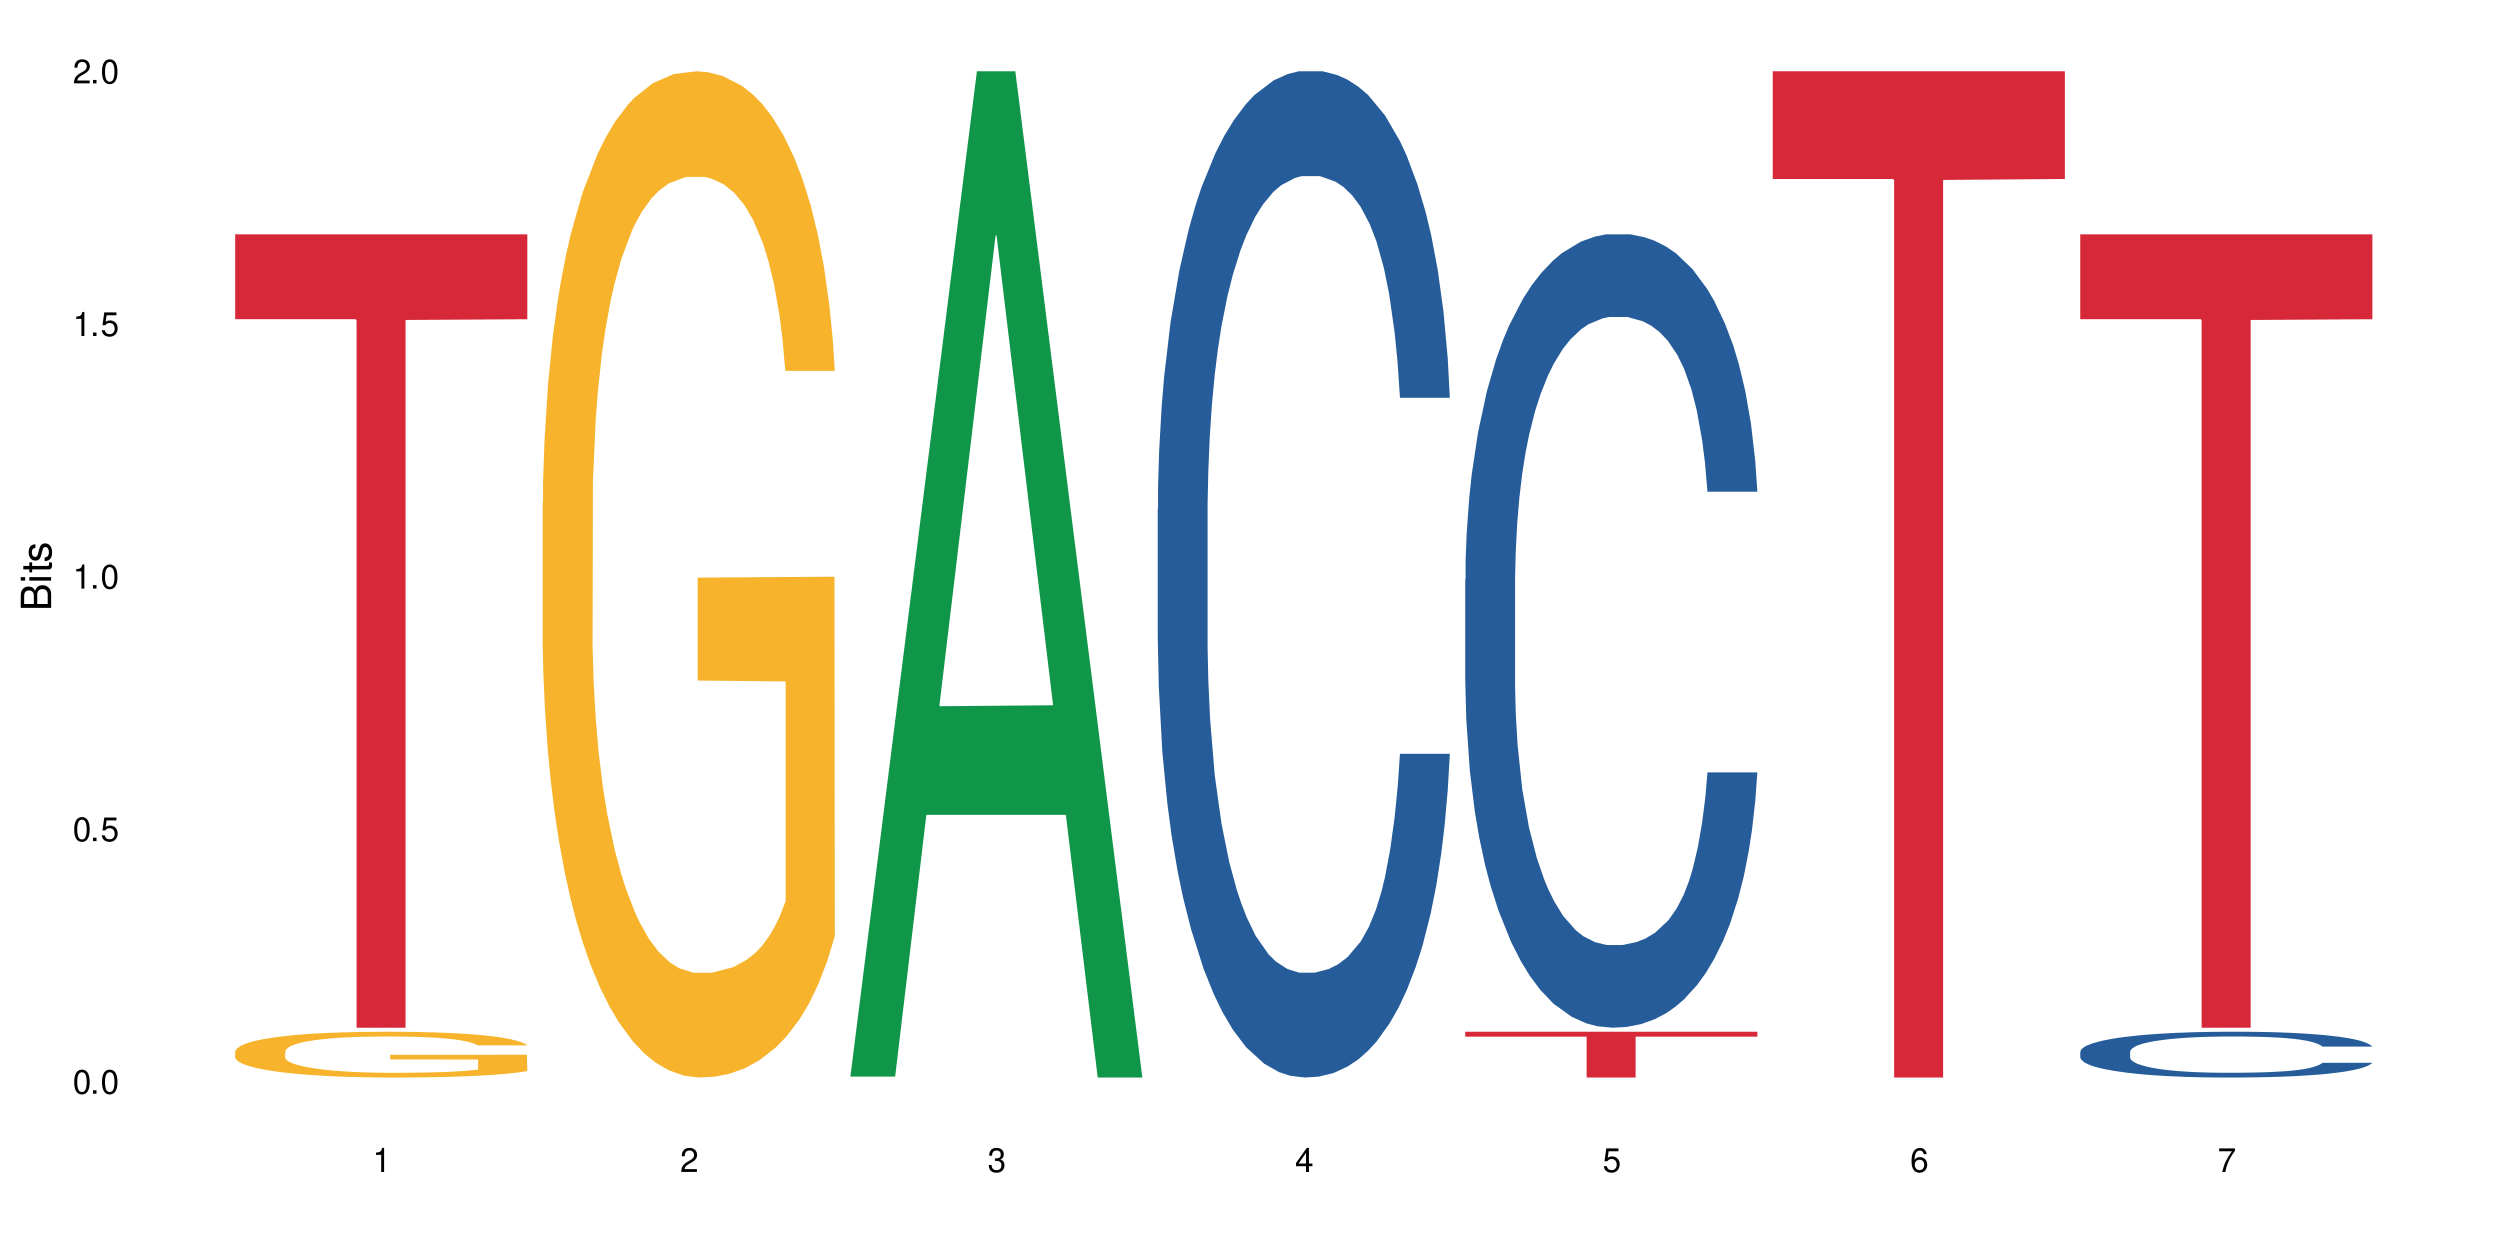 <?xml version="1.0" encoding="UTF-8"?>
<svg xmlns="http://www.w3.org/2000/svg" xmlns:xlink="http://www.w3.org/1999/xlink" width="720" height="360" viewBox="0 0 720 360">
<defs>
<g>
<g id="glyph-0-0">
</g>
<g id="glyph-0-1">
<path d="M 2.641 -6.938 C 2 -6.938 1.422 -6.656 1.078 -6.172 C 0.641 -5.562 0.406 -4.641 0.406 -3.359 C 0.406 -1.016 1.188 0.219 2.641 0.219 C 4.078 0.219 4.859 -1.016 4.859 -3.297 C 4.859 -4.641 4.656 -5.547 4.203 -6.172 C 3.844 -6.656 3.281 -6.938 2.641 -6.938 Z M 2.641 -6.188 C 3.547 -6.188 4 -5.25 4 -3.375 C 4 -1.406 3.562 -0.484 2.625 -0.484 C 1.734 -0.484 1.281 -1.438 1.281 -3.344 C 1.281 -5.25 1.734 -6.188 2.641 -6.188 Z M 2.641 -6.188 "/>
</g>
<g id="glyph-0-2">
<path d="M 1.828 -1 L 0.828 -1 L 0.828 0 L 1.828 0 Z M 1.828 -1 "/>
</g>
<g id="glyph-0-3">
<path d="M 4.562 -6.797 L 1.062 -6.797 L 0.547 -3.094 L 1.328 -3.094 C 1.719 -3.562 2.047 -3.734 2.578 -3.734 C 3.484 -3.734 4.062 -3.109 4.062 -2.094 C 4.062 -1.125 3.484 -0.531 2.578 -0.531 C 1.828 -0.531 1.375 -0.906 1.188 -1.672 L 0.328 -1.672 C 0.453 -1.109 0.547 -0.844 0.75 -0.594 C 1.125 -0.078 1.828 0.219 2.594 0.219 C 3.969 0.219 4.922 -0.781 4.922 -2.219 C 4.922 -3.562 4.031 -4.484 2.719 -4.484 C 2.25 -4.484 1.859 -4.359 1.469 -4.062 L 1.734 -5.969 L 4.562 -5.969 Z M 4.562 -6.797 "/>
</g>
<g id="glyph-0-4">
<path d="M 2.484 -4.938 L 2.484 0 L 3.328 0 L 3.328 -6.938 L 2.766 -6.938 C 2.469 -5.875 2.281 -5.734 0.984 -5.562 L 0.984 -4.938 Z M 2.484 -4.938 "/>
</g>
<g id="glyph-0-5">
<path d="M 4.859 -0.828 L 1.281 -0.828 C 1.359 -1.406 1.672 -1.781 2.5 -2.281 L 3.469 -2.828 C 4.406 -3.344 4.906 -4.062 4.906 -4.906 C 4.906 -5.484 4.672 -6.031 4.266 -6.406 C 3.859 -6.766 3.375 -6.938 2.719 -6.938 C 1.859 -6.938 1.219 -6.625 0.844 -6.031 C 0.609 -5.672 0.5 -5.234 0.484 -4.531 L 1.328 -4.531 C 1.359 -5.016 1.406 -5.281 1.531 -5.516 C 1.75 -5.938 2.188 -6.203 2.703 -6.203 C 3.469 -6.203 4.031 -5.641 4.031 -4.891 C 4.031 -4.344 3.719 -3.859 3.125 -3.516 L 2.234 -3 C 0.812 -2.172 0.406 -1.531 0.328 -0.016 L 4.859 -0.016 Z M 4.859 -0.828 "/>
</g>
<g id="glyph-0-6">
<path d="M 2.125 -3.188 L 2.578 -3.188 C 3.5 -3.188 3.984 -2.766 3.984 -1.922 C 3.984 -1.062 3.469 -0.531 2.594 -0.531 C 1.656 -0.531 1.203 -1 1.156 -2.016 L 0.312 -2.016 C 0.344 -1.453 0.438 -1.094 0.609 -0.781 C 0.953 -0.109 1.625 0.219 2.547 0.219 C 3.953 0.219 4.859 -0.625 4.859 -1.938 C 4.859 -2.828 4.516 -3.297 3.703 -3.594 C 4.344 -3.844 4.656 -4.328 4.656 -5.031 C 4.656 -6.219 3.875 -6.938 2.578 -6.938 C 1.203 -6.938 0.484 -6.172 0.453 -4.703 L 1.297 -4.703 C 1.312 -5.125 1.344 -5.359 1.453 -5.578 C 1.641 -5.969 2.062 -6.203 2.594 -6.203 C 3.344 -6.203 3.797 -5.75 3.797 -5 C 3.797 -4.516 3.609 -4.219 3.25 -4.047 C 3.016 -3.953 2.703 -3.922 2.125 -3.906 Z M 2.125 -3.188 "/>
</g>
<g id="glyph-0-7">
<path d="M 3.141 -1.672 L 3.141 0 L 3.984 0 L 3.984 -1.672 L 4.984 -1.672 L 4.984 -2.438 L 3.984 -2.438 L 3.984 -6.938 L 3.359 -6.938 L 0.266 -2.578 L 0.266 -1.672 Z M 3.141 -2.438 L 1 -2.438 L 3.141 -5.5 Z M 3.141 -2.438 "/>
</g>
<g id="glyph-0-8">
<path d="M 4.781 -5.125 C 4.609 -6.266 3.891 -6.938 2.844 -6.938 C 2.094 -6.938 1.422 -6.578 1.031 -5.953 C 0.594 -5.266 0.406 -4.422 0.406 -3.172 C 0.406 -2 0.578 -1.25 0.984 -0.641 C 1.359 -0.078 1.953 0.219 2.703 0.219 C 3.984 0.219 4.922 -0.75 4.922 -2.094 C 4.922 -3.375 4.062 -4.281 2.844 -4.281 C 2.172 -4.281 1.641 -4.031 1.281 -3.516 C 1.281 -5.234 1.828 -6.188 2.797 -6.188 C 3.391 -6.188 3.797 -5.797 3.938 -5.125 Z M 2.734 -3.531 C 3.547 -3.531 4.062 -2.953 4.062 -2.031 C 4.062 -1.156 3.484 -0.531 2.703 -0.531 C 1.922 -0.531 1.328 -1.188 1.328 -2.078 C 1.328 -2.938 1.906 -3.531 2.734 -3.531 Z M 2.734 -3.531 "/>
</g>
<g id="glyph-0-9">
<path d="M 4.984 -6.797 L 0.438 -6.797 L 0.438 -5.969 L 4.109 -5.969 C 2.5 -3.656 1.828 -2.234 1.328 0 L 2.219 0 C 2.594 -2.172 3.453 -4.047 4.984 -6.094 Z M 4.984 -6.797 "/>
</g>
<g id="glyph-1-0">
</g>
<g id="glyph-1-1">
<path d="M 0 -0.953 L 0 -4.891 C 0 -5.719 -0.234 -6.344 -0.734 -6.797 C -1.188 -7.234 -1.812 -7.469 -2.5 -7.469 C -3.547 -7.469 -4.188 -7 -4.625 -5.875 C -4.984 -6.688 -5.625 -7.094 -6.531 -7.094 C -7.172 -7.094 -7.734 -6.859 -8.141 -6.391 C -8.562 -5.922 -8.75 -5.344 -8.75 -4.5 L -8.75 -0.953 Z M -4.984 -2.062 L -7.766 -2.062 L -7.766 -4.219 C -7.766 -4.844 -7.688 -5.203 -7.453 -5.5 C -7.219 -5.812 -6.859 -5.969 -6.375 -5.969 C -5.891 -5.969 -5.531 -5.812 -5.297 -5.5 C -5.062 -5.203 -4.984 -4.844 -4.984 -4.219 Z M -0.984 -2.062 L -4 -2.062 L -4 -4.781 C -4 -5.766 -3.438 -6.359 -2.484 -6.359 C -1.547 -6.359 -0.984 -5.766 -0.984 -4.781 Z M -0.984 -2.062 "/>
</g>
<g id="glyph-1-2">
<path d="M -6.281 -1.797 L -6.281 -0.797 L 0 -0.797 L 0 -1.797 Z M -8.75 -1.797 L -8.75 -0.797 L -7.484 -0.797 L -7.484 -1.797 Z M -8.75 -1.797 "/>
</g>
<g id="glyph-1-3">
<path d="M -6.281 -3.047 L -6.281 -2.016 L -8.016 -2.016 L -8.016 -1.016 L -6.281 -1.016 L -6.281 -0.172 L -5.469 -0.172 L -5.469 -1.016 L -0.719 -1.016 C -0.078 -1.016 0.281 -1.453 0.281 -2.234 C 0.281 -2.5 0.25 -2.719 0.188 -3.047 L -0.641 -3.047 C -0.609 -2.906 -0.594 -2.766 -0.594 -2.562 C -0.594 -2.141 -0.719 -2.016 -1.156 -2.016 L -5.469 -2.016 L -5.469 -3.047 Z M -6.281 -3.047 "/>
</g>
<g id="glyph-1-4">
<path d="M -4.531 -5.25 C -5.766 -5.25 -6.469 -4.422 -6.469 -2.969 C -6.469 -1.516 -5.719 -0.562 -4.547 -0.562 C -3.562 -0.562 -3.094 -1.062 -2.734 -2.562 L -2.516 -3.484 C -2.344 -4.188 -2.094 -4.469 -1.641 -4.469 C -1.047 -4.469 -0.641 -3.875 -0.641 -3 C -0.641 -2.453 -0.797 -2 -1.062 -1.75 C -1.25 -1.594 -1.422 -1.531 -1.875 -1.469 L -1.875 -0.406 C -0.422 -0.453 0.281 -1.266 0.281 -2.922 C 0.281 -4.5 -0.5 -5.516 -1.719 -5.516 C -2.656 -5.516 -3.172 -4.984 -3.469 -3.734 L -3.703 -2.766 C -3.891 -1.953 -4.156 -1.609 -4.594 -1.609 C -5.188 -1.609 -5.547 -2.125 -5.547 -2.938 C -5.547 -3.75 -5.203 -4.172 -4.531 -4.203 Z M -4.531 -5.25 "/>
</g>
</g>
</defs>
<rect x="-72" y="-36" width="864" height="432" fill="rgb(100%, 100%, 100%)" fill-opacity="1"/>
<path fill-rule="nonzero" fill="rgb(96.863%, 70.196%, 16.863%)" fill-opacity="1" d="M 67.73 302.793 L 67.832 302.781 L 67.832 302.539 L 68.242 301.996 L 69.27 301.25 L 70.605 300.637 L 72.039 300.156 L 72.965 299.902 L 74.504 299.539 L 75.836 299.273 L 79.223 298.734 L 83.531 298.227 L 85.891 298.012 L 88.559 297.805 L 92.355 297.578 L 94.102 297.492 L 99.438 297.301 L 105.488 297.18 L 112.16 297.145 L 115.238 297.156 L 119.441 297.203 L 125.188 297.336 L 128.473 297.457 L 131.039 297.578 L 133.707 297.734 L 136.988 297.973 L 140.066 298.262 L 142.527 298.551 L 144.992 298.914 L 147.043 299.301 L 148.789 299.723 L 150.328 300.227 L 151.25 300.648 L 151.867 301.07 L 137.605 301.07 L 136.785 300.648 L 135.859 300.324 L 134.32 299.926 L 132.781 299.637 L 131.242 299.406 L 128.371 299.094 L 125.906 298.902 L 122.828 298.734 L 119.855 298.625 L 116.469 298.551 L 114.414 298.527 L 108.977 298.527 L 104.055 298.613 L 101.18 298.711 L 99.129 298.805 L 96.254 298.984 L 94.512 299.129 L 93.484 299.227 L 90.406 299.602 L 88.355 299.938 L 87.227 300.168 L 85.789 300.527 L 84.762 300.852 L 83.633 301.336 L 83.02 301.695 L 82.199 302.516 L 82.094 304.684 L 82.402 305.141 L 83.02 305.637 L 83.84 306.07 L 85.07 306.527 L 86.301 306.875 L 88.457 307.344 L 90.305 307.66 L 91.742 307.863 L 94.512 308.188 L 95.641 308.297 L 98.309 308.512 L 101.078 308.684 L 104.465 308.828 L 107.027 308.898 L 111.133 308.961 L 116.363 308.961 L 122.52 308.887 L 126.422 308.789 L 129.09 308.695 L 130.832 308.609 L 132.988 308.477 L 134.527 308.355 L 135.961 308.223 L 137.707 308.02 L 137.707 305.141 L 112.363 305.129 L 112.363 303.781 L 151.762 303.77 L 151.867 308.477 L 149.711 308.805 L 147.043 309.117 L 144.48 309.355 L 141.812 309.562 L 138.016 309.789 L 134.938 309.934 L 130.215 310.105 L 125.906 310.211 L 121.395 310.285 L 117.391 310.32 L 112.672 310.332 L 108.465 310.309 L 103.949 310.234 L 100.359 310.141 L 97.074 310.02 L 93.793 309.863 L 89.688 309.609 L 87.02 309.406 L 84.25 309.152 L 81.48 308.852 L 79.016 308.527 L 77.375 308.273 L 75.734 307.984 L 73.988 307.621 L 72.348 307.211 L 71.117 306.84 L 69.988 306.418 L 69.168 306.02 L 68.348 305.477 L 67.938 305.043 L 67.73 304.672 Z M 67.73 302.793 "/>
<path fill-rule="nonzero" fill="rgb(83.922%, 15.686%, 22.353%)" fill-opacity="1" d="M 67.73 67.48 L 151.867 67.48 L 151.867 91.938 L 116.801 92.152 L 116.801 295.98 L 102.695 295.98 L 102.695 92.367 L 102.488 91.938 L 67.73 91.938 Z M 67.73 67.48 "/>
<path fill-rule="nonzero" fill="rgb(96.863%, 70.196%, 16.863%)" fill-opacity="1" d="M 156.293 144.652 L 156.398 144.387 L 156.398 139.094 L 156.809 127.184 L 157.832 110.777 L 159.168 97.277 L 160.605 86.691 L 161.527 81.133 L 163.066 73.195 L 164.398 67.371 L 167.785 55.461 L 172.094 44.348 L 174.457 39.582 L 177.121 35.082 L 180.918 30.055 L 182.664 28.203 L 188 23.965 L 194.051 21.32 L 200.723 20.527 L 203.801 20.789 L 208.008 21.848 L 213.754 24.762 L 217.035 27.406 L 219.602 30.055 L 222.27 33.496 L 225.551 38.789 L 228.629 45.141 L 231.094 51.492 L 233.555 59.43 L 235.605 67.902 L 237.352 77.164 L 238.891 88.281 L 239.812 97.543 L 240.43 106.805 L 226.168 106.805 L 225.348 97.543 L 224.422 90.398 L 222.883 81.664 L 221.344 75.312 L 219.805 70.281 L 216.934 63.402 L 214.473 59.168 L 211.395 55.461 L 208.418 53.078 L 205.031 51.492 L 202.98 50.961 L 197.543 50.961 L 192.617 52.816 L 189.742 54.934 L 187.691 57.051 L 184.816 61.02 L 183.074 64.195 L 182.047 66.312 L 178.969 74.516 L 176.918 81.93 L 175.789 86.957 L 174.352 94.898 L 173.328 102.043 L 172.199 112.629 L 171.582 120.57 L 170.762 138.566 L 170.66 186.207 L 170.965 196.262 L 171.582 207.113 L 172.402 216.641 L 173.633 226.699 L 174.867 234.375 L 177.02 244.695 L 178.867 251.578 L 180.305 256.078 L 183.074 263.223 L 184.203 265.605 L 186.871 270.367 L 189.641 274.074 L 193.027 277.25 L 195.59 278.836 L 199.695 280.16 L 204.93 280.16 L 211.086 278.574 L 214.984 276.457 L 217.652 274.34 L 219.395 272.484 L 221.551 269.574 L 223.09 266.926 L 224.527 264.016 L 226.27 259.516 L 226.27 196.262 L 200.926 195.996 L 200.926 166.355 L 240.328 166.09 L 240.43 269.574 L 238.273 276.719 L 235.605 283.602 L 233.043 288.895 L 230.375 293.395 L 226.578 298.422 L 223.5 301.598 L 218.781 305.305 L 214.473 307.688 L 209.957 309.273 L 205.953 310.066 L 201.234 310.332 L 197.027 309.805 L 192.512 308.215 L 188.922 306.098 L 185.641 303.453 L 182.355 300.012 L 178.25 294.453 L 175.582 289.953 L 172.812 284.395 L 170.043 277.777 L 167.582 270.633 L 165.938 265.074 L 164.297 258.723 L 162.555 250.781 L 160.91 241.785 L 159.68 233.578 L 158.551 224.316 L 157.73 215.582 L 156.91 203.672 L 156.5 194.145 L 156.293 185.941 Z M 156.293 144.652 "/>
<path fill-rule="nonzero" fill="rgb(6.275%, 58.824%, 28.235%)" fill-opacity="1" d="M 244.859 310.059 L 244.949 309.789 L 281.352 20.527 L 292.41 20.527 L 328.992 310.332 L 316.141 310.332 L 306.969 234.684 L 266.789 234.684 L 257.801 310.059 L 244.859 310.059 L 270.656 203.391 L 303.285 203.117 L 287.016 67.875 L 286.836 67.602 L 286.656 68.418 L 270.566 203.117 L 270.656 203.391 Z M 244.859 310.059 "/>
<path fill-rule="nonzero" fill="rgb(14.51%, 36.078%, 60%)" fill-opacity="1" d="M 333.422 146.621 L 333.523 146.355 L 333.523 140 L 333.832 129.934 L 334.551 117.215 L 335.27 108.477 L 337.113 92.844 L 339.68 77.746 L 342.348 66.09 L 344.297 59.203 L 346.043 53.902 L 350.043 44.102 L 352.609 39.07 L 355.379 34.566 L 358.766 30.062 L 361.227 27.414 L 366.766 23.176 L 370.871 21.32 L 374.051 20.527 L 380.926 20.527 L 385.031 21.586 L 388.008 22.91 L 391.289 25.031 L 394.059 27.414 L 398.883 33.242 L 403.191 40.66 L 405.141 44.898 L 408.219 53.109 L 410.578 61.055 L 412.223 67.945 L 414.066 77.746 L 415.711 89.668 L 416.941 103.176 L 417.555 114.566 L 403.191 114.566 L 402.473 103.973 L 401.652 95.758 L 400.113 84.898 L 398.574 77.215 L 396.422 69.535 L 394.469 64.5 L 391.805 59.469 L 389.441 56.289 L 386.98 53.902 L 384.621 52.316 L 380.105 50.727 L 374.875 50.727 L 372.922 51.254 L 368.922 53.375 L 366.766 55.23 L 363.688 58.938 L 361.535 62.383 L 358.969 67.68 L 357.227 72.184 L 355.07 79.07 L 353.531 85.164 L 351.789 93.906 L 350.762 100.527 L 349.836 107.945 L 349.016 116.688 L 348.402 125.957 L 347.992 135.762 L 347.785 145.297 L 347.785 186.355 L 347.992 195.895 L 348.504 207.02 L 349.836 223.18 L 351.789 237.219 L 354.043 248.344 L 356.199 256.293 L 357.43 260 L 359.07 264.238 L 361.637 269.535 L 365.332 274.836 L 367.484 276.953 L 370.77 279.074 L 374.156 280.133 L 378.668 280.133 L 382.672 279.074 L 385.34 277.75 L 388.109 275.629 L 391.906 271.125 L 394.266 266.887 L 396.316 261.855 L 397.855 256.82 L 398.883 252.582 L 400.422 244.371 L 401.652 235.363 L 402.578 226.094 L 403.191 217.086 L 417.555 217.086 L 416.941 227.684 L 416.016 238.012 L 415.094 245.695 L 413.656 254.969 L 412.016 263.18 L 409.656 272.449 L 407.707 278.543 L 405.141 285.168 L 402.781 290.199 L 400.215 294.703 L 396.422 300 L 393.957 302.648 L 391.289 305.035 L 388.109 307.152 L 384.109 309.008 L 379.797 310.066 L 375.797 310.332 L 371.488 309.801 L 368.305 308.742 L 364.102 306.359 L 358.867 301.59 L 355.07 296.559 L 352.094 291.523 L 349.531 286.227 L 346.656 279.074 L 342.965 267.418 L 340.707 258.41 L 339.168 250.992 L 337.422 240.664 L 336.191 231.391 L 334.754 216.555 L 333.73 197.746 L 333.422 183.18 Z M 333.422 146.621 "/>
<path fill-rule="nonzero" fill="rgb(14.51%, 36.078%, 60%)" fill-opacity="1" d="M 421.984 166.902 L 422.086 166.691 L 422.086 161.68 L 422.395 153.742 L 423.113 143.715 L 423.832 136.824 L 425.68 124.5 L 428.242 112.594 L 430.91 103.406 L 432.859 97.977 L 434.605 93.797 L 438.605 86.07 L 441.172 82.102 L 443.941 78.551 L 447.328 75 L 449.789 72.91 L 455.332 69.57 L 459.434 68.105 L 462.617 67.48 L 469.488 67.48 L 473.594 68.316 L 476.57 69.359 L 479.852 71.031 L 482.625 72.91 L 487.445 77.508 L 491.754 83.355 L 493.703 86.695 L 496.781 93.172 L 499.145 99.438 L 500.785 104.867 L 502.633 112.594 L 504.273 121.996 L 505.504 132.645 L 506.121 141.629 L 491.754 141.629 L 491.035 133.273 L 490.215 126.797 L 488.676 118.234 L 487.137 112.176 L 484.984 106.121 L 483.035 102.152 L 480.367 98.184 L 478.008 95.676 L 475.543 93.797 L 473.184 92.543 L 468.668 91.293 L 463.438 91.293 L 461.488 91.707 L 457.484 93.379 L 455.332 94.84 L 452.254 97.766 L 450.098 100.48 L 447.531 104.66 L 445.789 108.211 L 443.633 113.641 L 442.094 118.445 L 440.352 125.336 L 439.324 130.559 L 438.402 136.406 L 437.582 143.297 L 436.965 150.609 L 436.555 158.336 L 436.348 165.855 L 436.348 198.23 L 436.555 205.75 L 437.066 214.523 L 438.402 227.262 L 440.352 238.332 L 442.609 247.105 L 444.762 253.371 L 445.992 256.297 L 447.637 259.637 L 450.199 263.812 L 453.895 267.992 L 456.051 269.664 L 459.332 271.332 L 462.719 272.168 L 467.234 272.168 L 471.234 271.332 L 473.902 270.289 L 476.672 268.617 L 480.469 265.066 L 482.828 261.727 L 484.879 257.758 L 486.418 253.789 L 487.445 250.445 L 488.984 243.973 L 490.215 236.871 L 491.141 229.559 L 491.754 222.457 L 506.121 222.457 L 505.504 230.812 L 504.582 238.961 L 503.656 245.016 L 502.223 252.328 L 500.578 258.801 L 498.219 266.113 L 496.27 270.914 L 493.703 276.137 L 491.344 280.105 L 488.781 283.656 L 484.984 287.832 L 482.52 289.922 L 479.852 291.801 L 476.672 293.473 L 472.672 294.934 L 468.363 295.77 L 464.359 295.98 L 460.051 295.562 L 456.871 294.727 L 452.664 292.848 L 447.43 289.086 L 443.633 285.117 L 440.66 281.148 L 438.094 276.973 L 435.219 271.332 L 431.527 262.145 L 429.27 255.043 L 427.73 249.195 L 425.984 241.047 L 424.754 233.738 L 423.32 222.039 L 422.293 207.211 L 421.984 195.723 Z M 421.984 166.902 "/>
<path fill-rule="nonzero" fill="rgb(83.922%, 15.686%, 22.353%)" fill-opacity="1" d="M 421.984 297.145 L 506.121 297.145 L 506.121 298.555 L 471.055 298.566 L 471.055 310.332 L 456.945 310.332 L 456.945 298.578 L 456.742 298.555 L 421.984 298.555 Z M 421.984 297.145 "/>
<path fill-rule="nonzero" fill="rgb(83.922%, 15.686%, 22.353%)" fill-opacity="1" d="M 510.547 20.527 L 594.684 20.527 L 594.684 51.547 L 559.617 51.82 L 559.617 310.332 L 545.512 310.332 L 545.512 52.094 L 545.305 51.547 L 510.547 51.547 Z M 510.547 20.527 "/>
<path fill-rule="nonzero" fill="rgb(14.51%, 36.078%, 60%)" fill-opacity="1" d="M 599.113 302.883 L 599.215 302.871 L 599.215 302.582 L 599.523 302.121 L 600.238 301.543 L 600.957 301.145 L 602.805 300.434 L 605.371 299.746 L 608.039 299.219 L 609.988 298.902 L 611.73 298.664 L 615.734 298.215 L 618.297 297.988 L 621.07 297.781 L 624.453 297.578 L 626.918 297.457 L 632.457 297.266 L 636.562 297.18 L 639.742 297.145 L 646.617 297.145 L 650.723 297.191 L 653.695 297.25 L 656.98 297.348 L 659.75 297.457 L 664.574 297.723 L 668.883 298.059 L 670.832 298.254 L 673.91 298.625 L 676.27 298.988 L 677.91 299.301 L 679.758 299.746 L 681.398 300.289 L 682.633 300.906 L 683.246 301.422 L 668.883 301.422 L 668.164 300.941 L 667.344 300.566 L 665.805 300.074 L 664.266 299.723 L 662.109 299.375 L 660.16 299.145 L 657.492 298.914 L 655.133 298.77 L 652.672 298.664 L 650.312 298.59 L 645.797 298.52 L 640.562 298.52 L 638.613 298.543 L 634.613 298.637 L 632.457 298.723 L 629.379 298.891 L 627.227 299.047 L 624.66 299.289 L 622.914 299.496 L 620.762 299.809 L 619.223 300.086 L 617.477 300.484 L 616.453 300.785 L 615.527 301.121 L 614.707 301.52 L 614.09 301.941 L 613.68 302.387 L 613.477 302.82 L 613.477 304.691 L 613.68 305.125 L 614.195 305.629 L 615.527 306.367 L 617.477 307.004 L 619.734 307.512 L 621.891 307.871 L 623.121 308.043 L 624.762 308.234 L 627.328 308.477 L 631.02 308.719 L 633.176 308.812 L 636.461 308.91 L 639.844 308.957 L 644.359 308.957 L 648.359 308.91 L 651.027 308.848 L 653.801 308.754 L 657.594 308.547 L 659.957 308.355 L 662.008 308.125 L 663.547 307.898 L 664.574 307.703 L 666.113 307.332 L 667.344 306.922 L 668.266 306.5 L 668.883 306.09 L 683.246 306.09 L 682.633 306.57 L 681.707 307.043 L 680.785 307.391 L 679.348 307.812 L 677.707 308.188 L 675.348 308.609 L 673.398 308.887 L 670.832 309.188 L 668.473 309.418 L 665.906 309.621 L 662.109 309.863 L 659.648 309.984 L 656.98 310.09 L 653.801 310.188 L 649.797 310.273 L 645.488 310.32 L 641.488 310.332 L 637.176 310.309 L 633.996 310.262 L 629.789 310.152 L 624.559 309.934 L 620.762 309.707 L 617.785 309.477 L 615.219 309.234 L 612.348 308.91 L 608.652 308.379 L 606.395 307.969 L 604.855 307.633 L 603.113 307.16 L 601.883 306.738 L 600.445 306.066 L 599.418 305.207 L 599.113 304.547 Z M 599.113 302.883 "/>
<path fill-rule="nonzero" fill="rgb(83.922%, 15.686%, 22.353%)" fill-opacity="1" d="M 599.113 67.48 L 683.246 67.48 L 683.246 91.938 L 648.184 92.152 L 648.184 295.98 L 634.074 295.98 L 634.074 92.367 L 633.871 91.938 L 599.113 91.938 Z M 599.113 67.48 "/>
<g fill="rgb(0%, 0%, 0%)" fill-opacity="1">
<use xlink:href="#glyph-0-1" x="20.965" y="314.993"/>
<use xlink:href="#glyph-0-2" x="25.965" y="314.993"/>
<use xlink:href="#glyph-0-1" x="28.965" y="314.993"/>
</g>
<g fill="rgb(0%, 0%, 0%)" fill-opacity="1">
<use xlink:href="#glyph-0-1" x="20.965" y="242.251"/>
<use xlink:href="#glyph-0-2" x="25.965" y="242.251"/>
<use xlink:href="#glyph-0-3" x="28.965" y="242.251"/>
</g>
<g fill="rgb(0%, 0%, 0%)" fill-opacity="1">
<use xlink:href="#glyph-0-4" x="20.965" y="169.509"/>
<use xlink:href="#glyph-0-2" x="25.965" y="169.509"/>
<use xlink:href="#glyph-0-1" x="28.965" y="169.509"/>
</g>
<g fill="rgb(0%, 0%, 0%)" fill-opacity="1">
<use xlink:href="#glyph-0-4" x="20.965" y="96.767"/>
<use xlink:href="#glyph-0-2" x="25.965" y="96.767"/>
<use xlink:href="#glyph-0-3" x="28.965" y="96.767"/>
</g>
<g fill="rgb(0%, 0%, 0%)" fill-opacity="1">
<use xlink:href="#glyph-0-5" x="20.965" y="24.024"/>
<use xlink:href="#glyph-0-2" x="25.965" y="24.024"/>
<use xlink:href="#glyph-0-1" x="28.965" y="24.024"/>
</g>
<g fill="rgb(0%, 0%, 0%)" fill-opacity="1">
<use xlink:href="#glyph-0-4" x="107.297" y="337.532"/>
</g>
<g fill="rgb(0%, 0%, 0%)" fill-opacity="1">
<use xlink:href="#glyph-0-5" x="195.863" y="337.532"/>
</g>
<g fill="rgb(0%, 0%, 0%)" fill-opacity="1">
<use xlink:href="#glyph-0-6" x="284.426" y="337.532"/>
</g>
<g fill="rgb(0%, 0%, 0%)" fill-opacity="1">
<use xlink:href="#glyph-0-7" x="372.988" y="337.532"/>
</g>
<g fill="rgb(0%, 0%, 0%)" fill-opacity="1">
<use xlink:href="#glyph-0-3" x="461.551" y="337.532"/>
</g>
<g fill="rgb(0%, 0%, 0%)" fill-opacity="1">
<use xlink:href="#glyph-0-8" x="550.117" y="337.532"/>
</g>
<g fill="rgb(0%, 0%, 0%)" fill-opacity="1">
<use xlink:href="#glyph-0-9" x="638.68" y="337.532"/>
</g>
<g fill="rgb(0%, 0%, 0%)" fill-opacity="1">
<use xlink:href="#glyph-1-1" x="14.725" y="176.012"/>
<use xlink:href="#glyph-1-2" x="14.725" y="168.012"/>
<use xlink:href="#glyph-1-3" x="14.725" y="165.012"/>
<use xlink:href="#glyph-1-4" x="14.725" y="162.012"/>
</g>
</svg>
